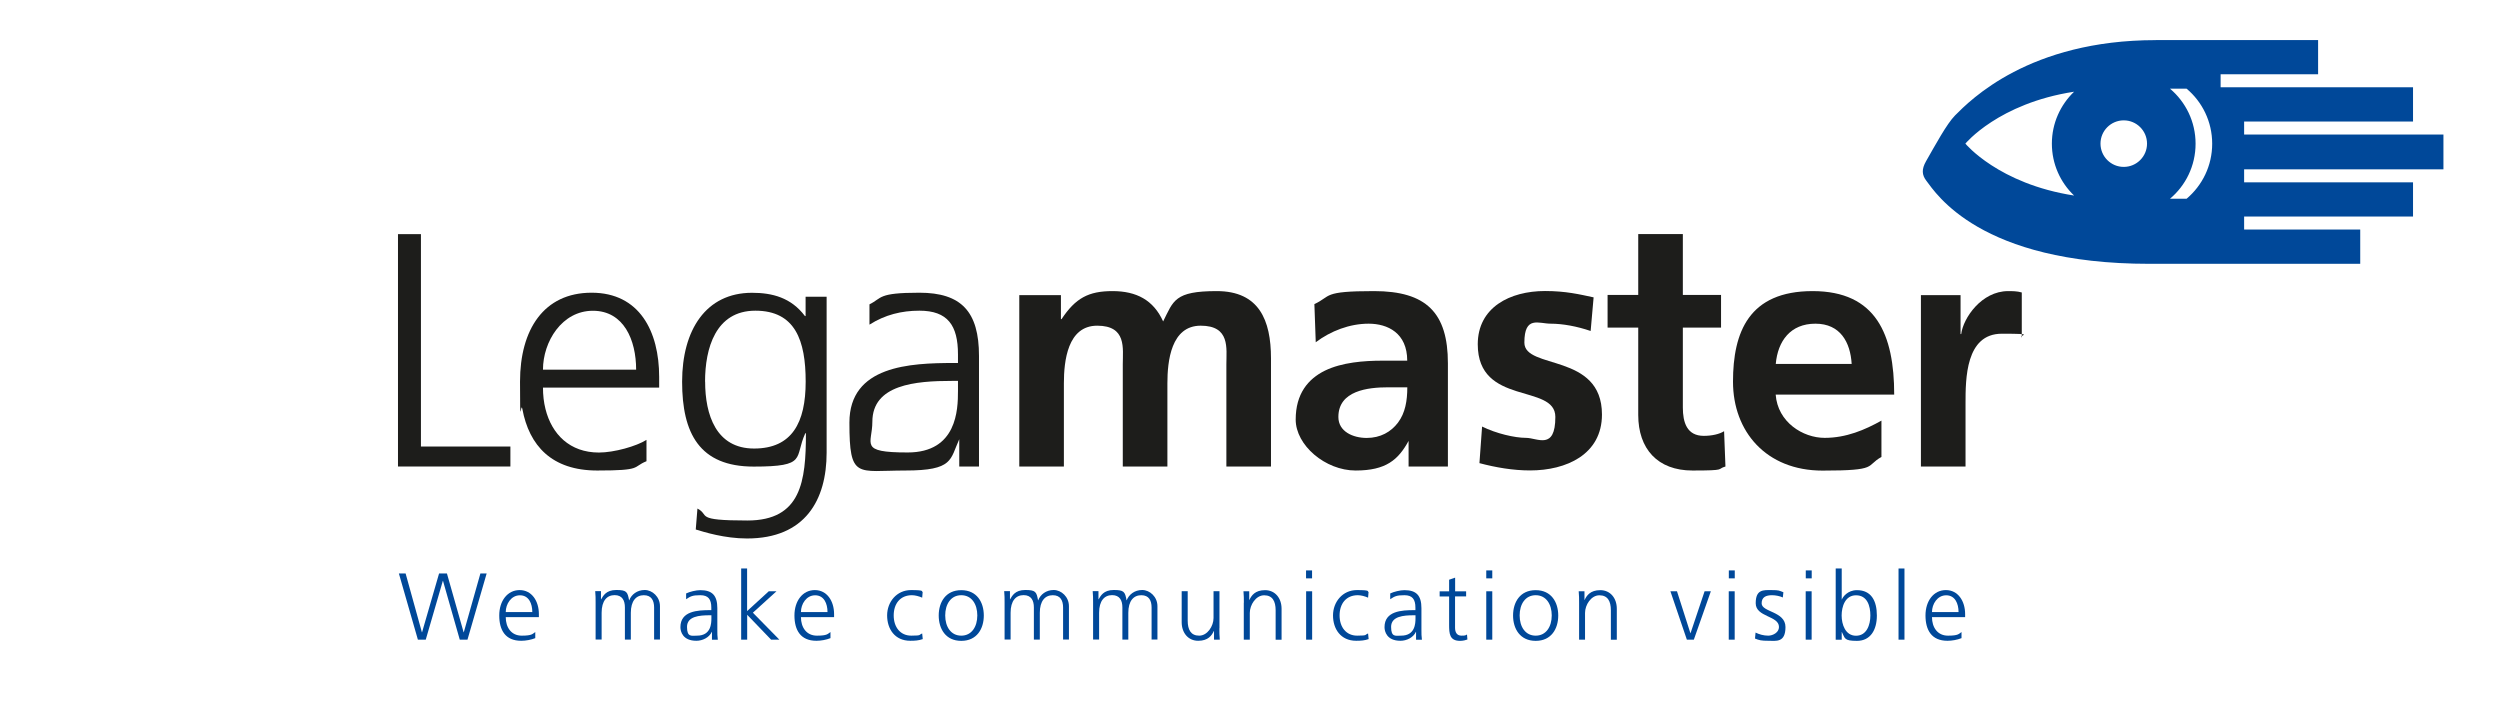 <svg viewBox="0 0 3115.7 891.1" version="1.1" xmlns="http://www.w3.org/2000/svg" id="Ebene_2">
  
  <defs>
    <style>
      .st0, .st1 {
        fill: #004899;
      }

      .st2, .st3 {
        fill: #1d1d1b;
      }

      .st1, .st3 {
        fill-rule: evenodd;
      }
    </style>
  </defs>
  <g>
    <g>
      <path d="M2584.9,243.7c-94.3-14.6-135.5-64.7-135.5-64.7,0,0,41.2-50.2,135.5-64.7-17,16.3-27.7,39.3-27.7,64.7s10.6,48.4,27.7,64.7h0ZM2686.7,50c-157.8,0-231.1,74.7-250.2,93.9-10.3,10.4-24.8,37.3-36.1,57-5.7,10-5.2,17.1.3,24.3,11.9,15.5,66.6,103.6,278.1,103.6h262.7s0-42.7,0-42.7h-144.7v-16.2h210.5v-42.7h-210.5v-16.2h248.4v-43.3h-248.4v-16.2h210.5v-42.7h-239.8v-16.2h121.5v-42.7h-202.3ZM2617.8,179c0-16,13-29,29-29s29,13,29,29-13,29-29,29-29-13-29-29h0ZM2704.4,110.5h20.7c19.5,16.4,31.9,41,31.9,68.6s-12.4,52.1-31.9,68.6h-20.7c19.5-16.4,31.9-41,31.9-68.6s-12.4-52.1-31.9-68.6h0Z" class="st1"></path>
      <path d="M2213.1,453.6c2.5-28.6,18.3-50.2,49.4-50.2s43.6,23.2,45.2,50.2h-94.6ZM2345,524.1c-20.7,11.6-44,21.6-71,21.6s-58.5-19.5-61-53.9h147.7c0-74.7-22.4-129-101.7-129s-99.2,51-99.2,112.9,41.1,110.8,111.6,110.8,53.1-5.8,73.4-17v-45.2h0Z" class="st3"></path>
      <path d="M1195.6,581.4h24.5v-137.8c0-55.2-22-78.8-74.3-78.8s-46.1,6.6-62.2,14.5v25.3c19.5-12.4,40.2-17.4,62.2-17.4,35.3,0,48.1,18.3,48.1,54.4v10.8h-5c-54.8,0-130.3,3.3-130.3,74.3s9.5,59.7,69.7,59.7,55.6-13.7,67.2-39v34h0ZM1193.9,487.6c0,22.8-1.2,76.3-62.7,76.3s-44-10.4-44-38.2c0-46.5,53.9-51,99.2-51h7.5v12.9h0Z" class="st3"></path>
      <path d="M1639.7,426.6c18.7-14.1,42.3-23.2,66-23.2s48.1,11.6,48.1,46.1h-30.7c-23.2,0-50.6,2.1-71.8,12.4-21.2,10.4-36.5,29-36.5,61s36.9,63.5,74.7,63.5,53.1-13.3,66-36.9v31.9h49v-128.6c0-63.1-27-90-92.1-90s-52.7,6.2-74.3,16.2l1.7,47.7h0ZM1668,519.6c0-32.8,36.9-36.9,61.8-36.9h24.1c0,16.6-2.5,31.9-11.6,44-8.7,11.6-22,19.1-39,19.1s-35.3-7.9-35.3-26.1h0Z" class="st3"></path>
      <path d="M1986.1,370.6c-17.4-3.7-34.4-7.9-60.6-7.9-43.6,0-83.8,20.3-83.8,66.4,0,77.2,96.7,48.5,96.7,90.5s-22.4,26.1-36.5,26.1-37.3-5.4-54.8-14.1l-3.3,45.6c20.3,5.4,41.9,9.1,63.1,9.1,45.2,0,89.6-19.9,89.6-69.7,0-77.2-96.7-55.6-96.7-89.6s17.8-23.6,32.8-23.6,32.8,3.3,49.8,9.1l3.7-41.9h0Z" class="st2"></path>
      <path d="M2394,581.4h55.6v-78.4c0-30.7,0-87.1,45.2-87.1s19.9,1.7,24.9,4.6v-56c-5.8-1.7-11.6-1.7-17-1.7-33.2,0-56,33.6-58.5,53.5h-.8v-48.5h-49.4v213.7h0Z" class="st2"></path>
      <path d="M878.7,475.6c0-41.1,12.9-88.4,62.7-88.4s62.7,37.3,62.7,88.4-17,83.4-64.3,83.4-61-41.9-61-83.4h0ZM1030.1,369.8h-26.1v24.1h-.8c-17.4-23.1-40.8-29-66-29-57.5,0-87.1,46.5-87.1,110.8s21.6,105.8,89.2,105.8,50.2-10.8,64.3-41.5h.8c0,59.7-5.8,108.7-73,108.7s-46.1-6.6-62.2-14.9l-2.1,26.1c10.8,3.3,36.1,11.2,63.9,11.2,72.6,0,99.2-48.1,99.2-107v-194.2h0Z" class="st3"></path>
      <polygon points="496 581.4 636.1 581.4 636.1 556.5 524.6 556.5 524.6 291.8 496 291.8 496 581.4 496 581.4" class="st2"></polygon>
      <path d="M2041.7,517.1c0,42.3,24.1,69.3,67.6,69.3s29.5-1.7,41.1-5l-1.7-44c-5.8,3.7-15.4,5.8-25.3,5.8-21.2,0-26.1-17-26.1-35.3v-99.6h47.6v-40.7h-47.6v-75.9h-55.6v75.9h-38.2v40.7h38.2v108.7h0Z" class="st2"></path>
      <path d="M1270.3,581.4h55.6v-103.7c0-27.8,4.6-71.8,41.5-71.8s31.9,28.2,31.9,48.1v127.4h55.6v-103.7c0-27.8,4.6-71.8,41.5-71.8s32,28.2,32,48.1v127.4h55.6v-134.8c0-47.7-14.9-83.8-67.6-83.8s-53.9,12-66.8,37.8c-12-26.6-33.2-37.8-63.1-37.8s-46.1,8.7-63.5,34.9h-.8v-29.9h-51.9v213.7h0Z" class="st2"></path>
    </g>
    <path d="M651,509.7h0c8.5,45.6,36.5,76.7,93.3,76.7s43.2-4.2,61.4-11.6v-26.6c-12.4,7.9-40.2,15.8-59.3,15.8-36.1,0-58.7-22.6-66.6-54.3h0c-2.1-8.3-3.1-17.3-3.1-26.6h144.8v-13.3c0-56.8-24.5-105-84.2-105s-89.2,46.1-89.2,110.8.9,23.4,2.9,34.1h0ZM676.7,460.7c0-34.9,23.6-73.4,62.2-73.4s53.9,36.5,53.9,73.4h-116.2Z" class="st3"></path>
  </g>
  <g>
    <path d="M582.7,797.2h-9.7l-20.9-73.3h-.2l-21.3,73.3h-9.8l-23.7-82.5h8.4l20.3,73.3h.2l21.2-73.3h9.8l20.8,73.3h.2l20.7-73.3h7.8l-23.9,82.5Z" class="st0"></path>
    <path d="M667.1,795.3c-5.2,2.1-11.9,3.3-17.5,3.3-20,0-27.4-13.5-27.4-31.6s10.2-31.6,25.4-31.6,24,13.7,24,29.9v3.8h-41.3c0,12.8,6.9,23.1,19.9,23.1s13.4-2.2,16.9-4.5v7.6ZM663.4,762.8c0-10.5-4.3-20.9-15.4-20.9s-17.7,11-17.7,20.9h33.1Z" class="st0"></path>
    <path d="M815.2,797.2v-40.1c0-8.5-3.2-15.3-12.8-15.3s-16.2,7-16.2,22v33.3h-7.4v-40.1c0-8.5-3.2-15.3-12.8-15.3s-16.2,7-16.2,22v33.3h-7.5v-46.1c0-4.6,0-9.3-.5-14.2h7.2v10.2h.2c2.4-4,5.9-11.6,18.8-11.6s14.1,2.2,16,12.8h.2c2.7-7.1,9.8-12.8,19.3-12.8s19,8.5,19,20.2v41.5h-7.5Z" class="st0"></path>
    <path d="M887.3,787.5h-.2c-3.3,7.2-11.7,11.1-19.2,11.1-17.1,0-19.9-11.6-19.9-17,0-20.2,21.5-21.2,37.1-21.2h1.4v-3.1c0-10.3-3.7-15.5-13.7-15.5s-12.2,1.4-17.7,5v-7.2c4.6-2.2,12.4-4.1,17.7-4.1,14.9,0,21.2,6.7,21.2,22.5v26.6c0,4.9,0,8.5.6,12.7h-7.3v-9.7ZM886.6,766.8h-2.1c-12.9,0-28.3,1.3-28.3,14.5s5.7,10.9,12.5,10.9c17.5,0,17.9-15.3,17.9-21.8v-3.7Z" class="st0"></path>
    <path d="M923.6,708.5h7.5v53.1l27-24.7h9.6l-29.4,26.7,33,33.6h-10.3l-29.8-31v31h-7.5v-88.7Z" class="st0"></path>
    <path d="M1035,795.3c-5.2,2.1-11.9,3.3-17.5,3.3-20,0-27.4-13.5-27.4-31.6s10.2-31.6,25.4-31.6,24,13.7,24,29.9v3.8h-41.3c0,12.8,6.9,23.1,19.9,23.1s13.4-2.2,16.9-4.5v7.6ZM1031.3,762.8c0-10.5-4.3-20.9-15.4-20.9s-17.7,11-17.7,20.9h33.1Z" class="st0"></path>
    <path d="M1149.4,744.9c-4-1.8-8.9-3.1-12.9-3.1-14.5,0-22.7,10.5-22.7,25.2s8.3,25.2,21.9,25.2,9.1-1.1,13.6-2.7l.7,7c-5.1,1.8-9.8,2.1-15.5,2.1-19.4,0-28.9-14.8-28.9-31.6s11.9-31.6,29.8-31.6,12.4,1.7,14.5,2.4l-.6,7.1Z" class="st0"></path>
    <path d="M1198,735.5c19.5,0,28.1,15.1,28.1,31.6s-8.6,31.6-28.1,31.6-28.1-15.1-28.1-31.6,8.6-31.6,28.1-31.6ZM1198,792.2c13,0,20-11.2,20-25.2s-7-25.2-20-25.2-20,11.2-20,25.2,7,25.2,20,25.2Z" class="st0"></path>
    <path d="M1324.9,797.2v-40.1c0-8.5-3.2-15.3-12.8-15.3s-16.2,7-16.2,22v33.3h-7.4v-40.1c0-8.5-3.2-15.3-12.8-15.3s-16.2,7-16.2,22v33.3h-7.5v-46.1c0-4.6,0-9.3-.5-14.2h7.2v10.2h.2c2.4-4,5.9-11.6,18.8-11.6s14.1,2.2,16,12.8h.2c2.7-7.1,9.8-12.8,19.3-12.8s19,8.5,19,20.2v41.5h-7.5Z" class="st0"></path>
    <path d="M1435.2,797.2v-40.1c0-8.5-3.2-15.3-12.8-15.3s-16.2,7-16.2,22v33.3h-7.4v-40.1c0-8.5-3.2-15.3-12.8-15.3s-16.2,7-16.2,22v33.3h-7.5v-46.1c0-4.6,0-9.3-.5-14.2h7.2v10.2h.2c2.4-4,5.9-11.6,18.8-11.6s14.1,2.2,16,12.8h.2c2.7-7.1,9.8-12.8,19.3-12.8s19,8.5,19,20.2v41.5h-7.5Z" class="st0"></path>
    <path d="M1519.7,783c0,4.6,0,9.3.5,14.2h-7.2v-10.8h-.2c-2.5,5.4-7,12.2-19.5,12.2s-20.6-9.9-20.6-23.2v-38.6h7.5v36.7c0,11.4,4,18.7,14.3,18.7s17.9-11.9,17.9-22v-33.4h7.4v46.1Z" class="st0"></path>
    <path d="M1550.2,751.1c0-4.6,0-9.3-.5-14.2h7.2v10.8h.2c2.5-5.4,7-12.2,19.5-12.2s20.6,9.9,20.6,23.2v38.6h-7.4v-36.7c0-11.4-4-18.7-14.3-18.7s-17.9,11.9-17.9,22v33.3h-7.5v-46.1Z" class="st0"></path>
    <path d="M1635.2,720.8h-7.5v-9.9h7.5v9.9ZM1627.8,736.9h7.5v60.3h-7.5v-60.3Z" class="st0"></path>
    <path d="M1705.1,744.9c-4-1.8-8.9-3.1-12.9-3.1-14.5,0-22.7,10.5-22.7,25.2s8.3,25.2,21.9,25.2,9.1-1.1,13.6-2.7l.7,7c-5.1,1.8-9.8,2.1-15.5,2.1-19.4,0-28.9-14.8-28.9-31.6s11.9-31.6,29.8-31.6,12.4,1.7,14.5,2.4l-.6,7.1Z" class="st0"></path>
    <path d="M1764.8,787.5h-.2c-3.3,7.2-11.7,11.1-19.2,11.1-17.1,0-19.9-11.6-19.9-17,0-20.2,21.5-21.2,37.1-21.2h1.4v-3.1c0-10.3-3.7-15.5-13.7-15.5s-12.2,1.4-17.7,5v-7.2c4.6-2.2,12.4-4.1,17.7-4.1,14.9,0,21.2,6.7,21.2,22.5v26.6c0,4.9,0,8.5.6,12.7h-7.3v-9.7ZM1764.1,766.8h-2.1c-12.9,0-28.3,1.3-28.3,14.5s5.7,10.9,12.5,10.9c17.5,0,17.9-15.3,17.9-21.8v-3.7Z" class="st0"></path>
    <path d="M1827.1,743.3h-13.7v39c0,5.4,2,9.9,8,9.9s4.7-.6,6.9-1.4l.5,6.2c-1.8.7-5.4,1.7-9.1,1.7-13.2,0-13.7-9.1-13.7-20.1v-35.2h-11.8v-6.4h11.8v-14.5l7.5-2.6v17.1h13.7v6.4Z" class="st0"></path>
    <path d="M1859.8,720.8h-7.5v-9.9h7.5v9.9ZM1852.3,736.9h7.5v60.3h-7.5v-60.3Z" class="st0"></path>
    <path d="M1913.9,735.5c19.5,0,28.1,15.1,28.1,31.6s-8.6,31.6-28.1,31.6-28.2-15.1-28.2-31.6,8.6-31.6,28.2-31.6ZM1913.9,792.2c13,0,20-11.2,20-25.2s-7-25.2-20-25.2-20,11.2-20,25.2,7,25.2,20,25.2Z" class="st0"></path>
    <path d="M1968,751.1c0-4.6,0-9.3-.5-14.2h7.2v10.8h.2c2.5-5.4,7-12.2,19.5-12.2s20.6,9.9,20.6,23.2v38.6h-7.4v-36.7c0-11.4-4-18.7-14.3-18.7s-17.9,11.9-17.9,22v33.3h-7.4v-46.1Z" class="st0"></path>
    <path d="M2111.1,797.2h-8.8l-20.5-60.3h8.2l16.7,52.2h.2l17.5-52.2h7.8l-21.2,60.3Z" class="st0"></path>
    <path d="M2162,720.8h-7.4v-9.9h7.4v9.9ZM2154.5,736.9h7.4v60.3h-7.4v-60.3Z" class="st0"></path>
    <path d="M2188,788.4c4.5,2.2,9.9,3.8,15.7,3.8s13.4-3.9,13.4-10.8c0-14.3-29-12.1-29-29.6s9.7-16.4,19.6-16.4,9.6.7,14.9,2.7l-.7,6.5c-3.9-1.8-9.2-2.8-13.4-2.8-7.7,0-13,2.4-13,10.1,0,11.2,29.7,9.8,29.7,29.6s-11.9,17.1-21.1,17.1-11.6-.7-16.9-2.8l.7-7.3Z" class="st0"></path>
    <path d="M2257.9,720.8h-7.4v-9.9h7.4v9.9ZM2250.4,736.9h7.4v60.3h-7.4v-60.3Z" class="st0"></path>
    <path d="M2287.8,708.5h7.5v38.6h.2c1.1-3,7-11.6,18.8-11.6,17.7,0,24.8,13.2,24.8,31.6s-8.3,31.6-24.8,31.6-14.8-3.3-18.8-11h-.2v9.6h-7.5v-88.7ZM2313.1,741.9c-13.6,0-17.9,14.2-17.9,25.2s4.6,25.2,17.9,25.2,17.9-13.5,17.9-25.2-3.7-25.2-17.9-25.2Z" class="st0"></path>
    <path d="M2366.1,708.5h7.4v88.7h-7.4v-88.7Z" class="st0"></path>
    <path d="M2444.6,795.3c-5.2,2.1-11.9,3.3-17.5,3.3-20,0-27.4-13.5-27.4-31.6s10.2-31.6,25.4-31.6,24,13.7,24,29.9v3.8h-41.3c0,12.8,6.9,23.1,19.9,23.1s13.4-2.2,16.9-4.5v7.6ZM2440.9,762.8c0-10.5-4.3-20.9-15.4-20.9s-17.7,11-17.7,20.9h33.1Z" class="st0"></path>
  </g>
</svg>